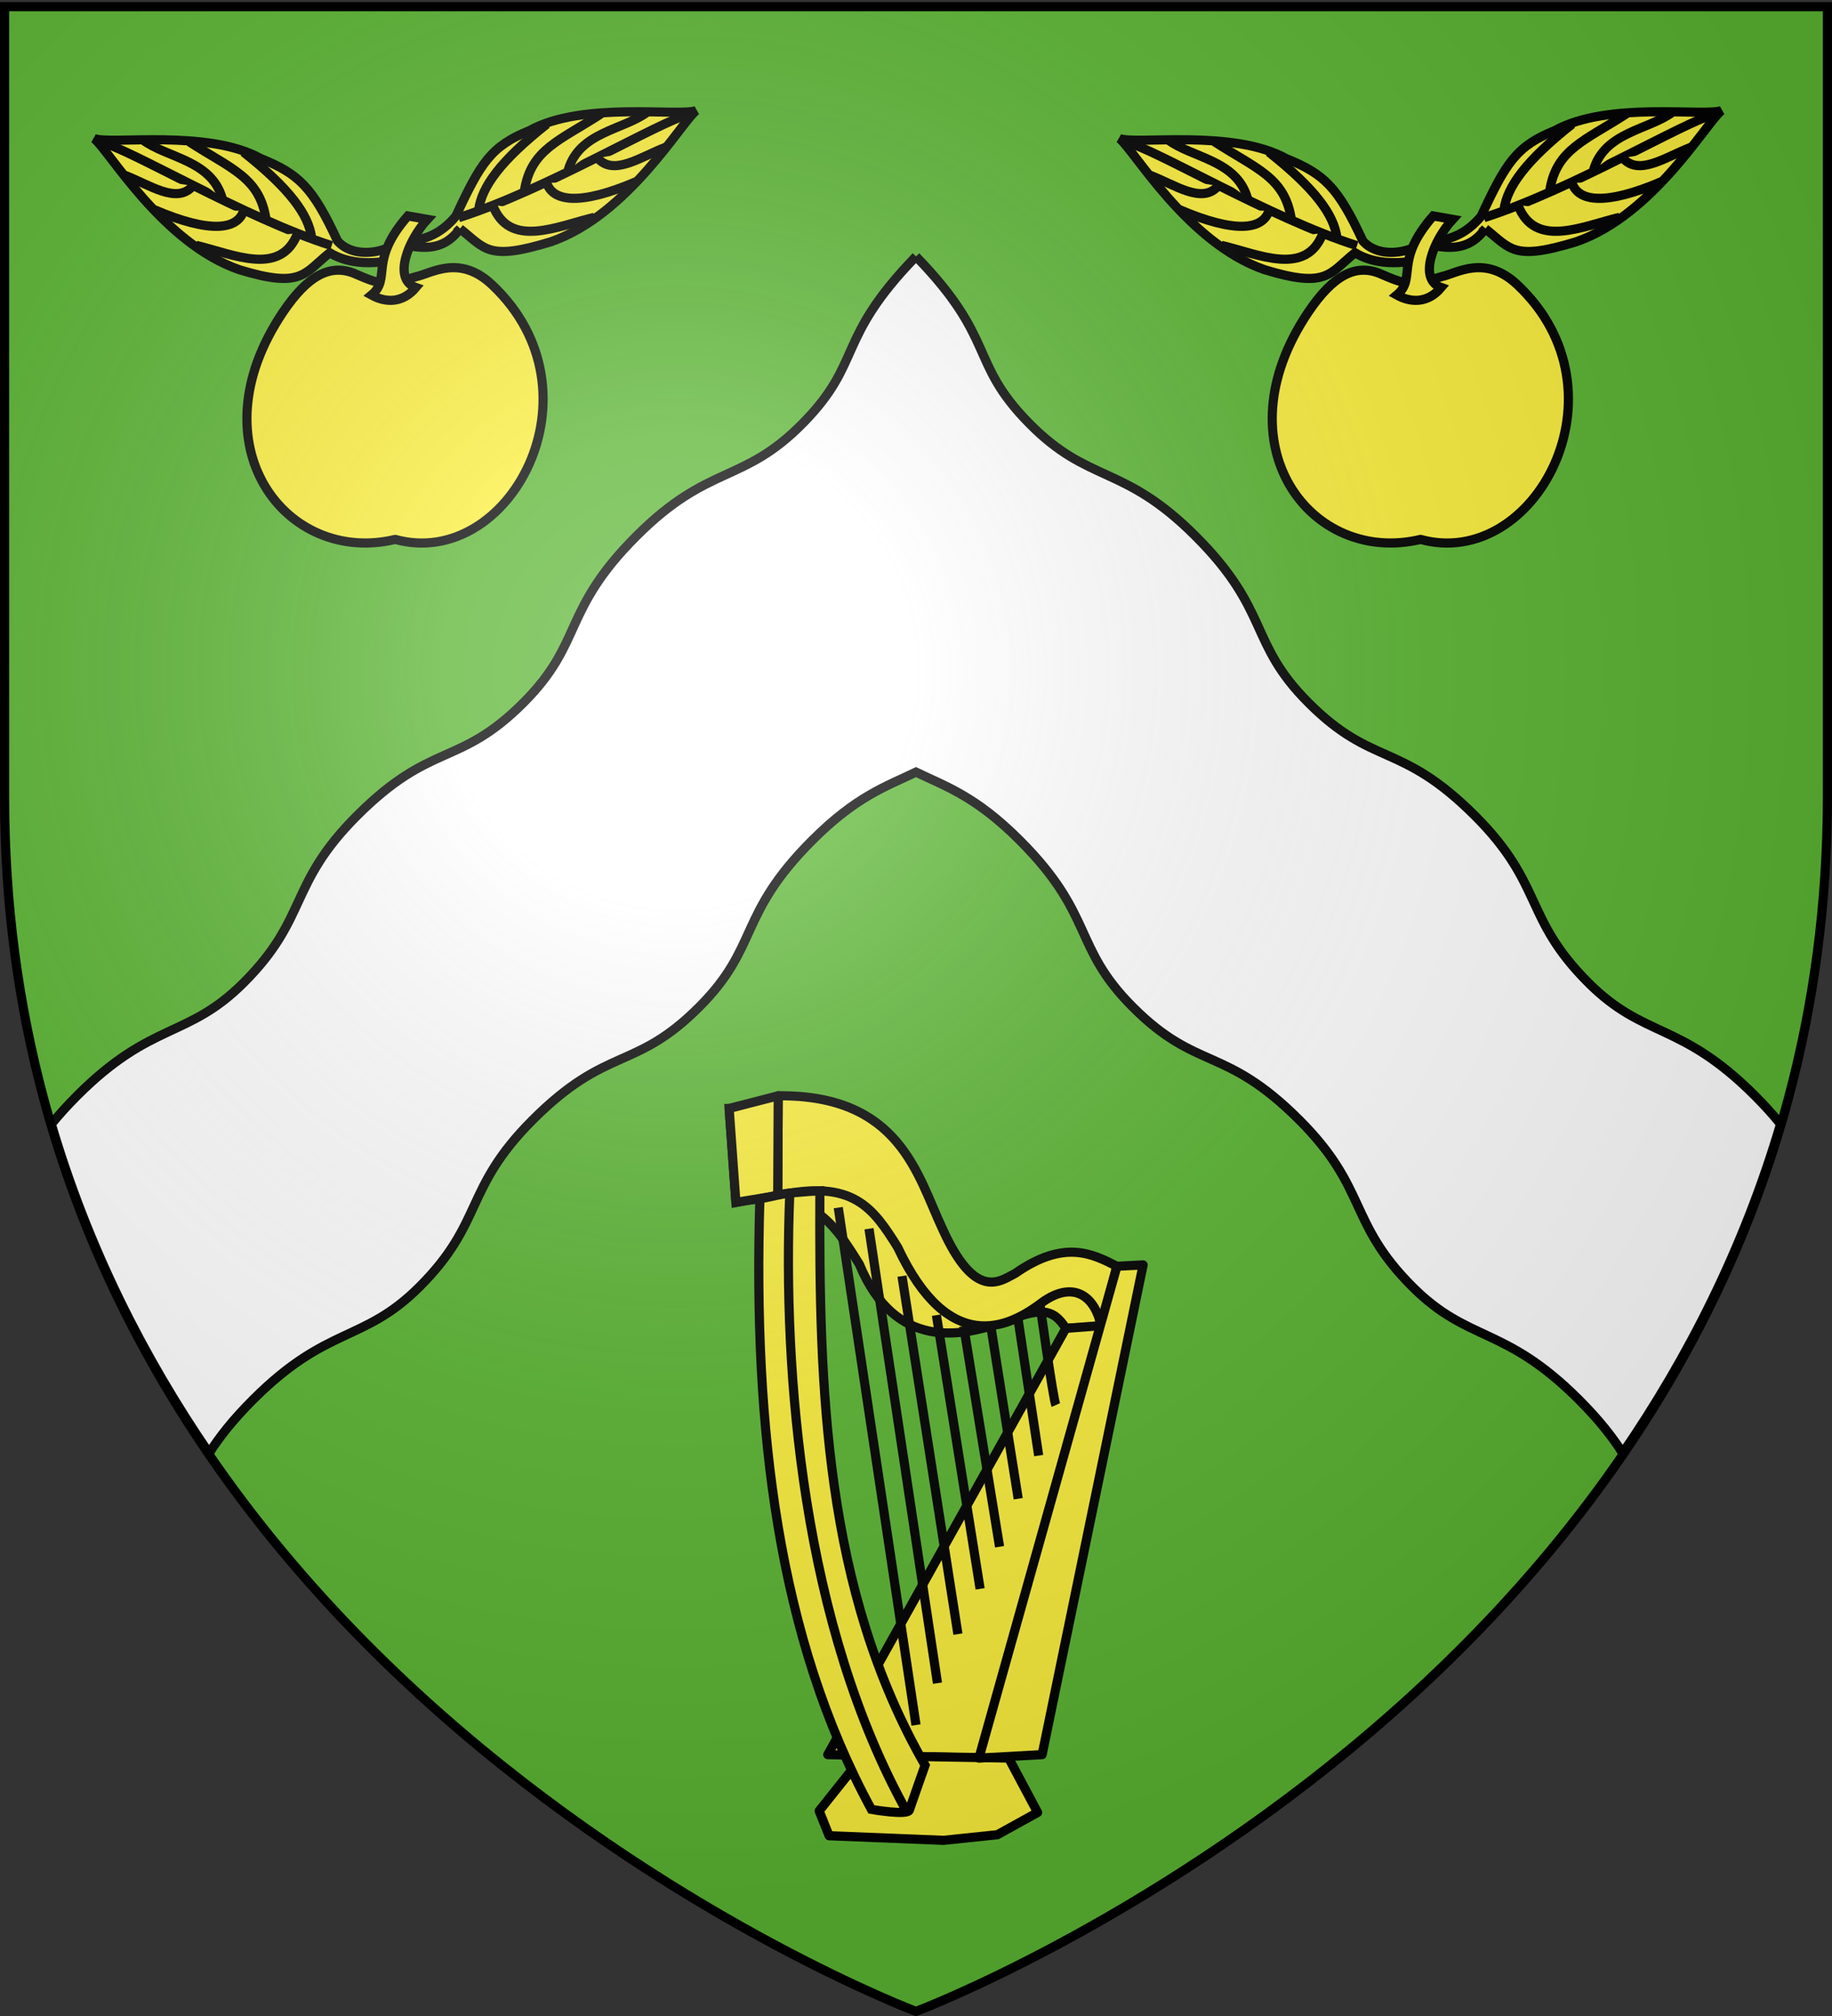 <svg xmlns="http://www.w3.org/2000/svg" xmlns:xlink="http://www.w3.org/1999/xlink" id="svg2" width="600" height="660" version="1.0"><rect width="100%" height="100%" fill="#333333" stroke="none"/><defs id="defs6"><g id="s-1-3"><g id="c-1-0"><path id="t-8-4" d="M0 0v1h.5L0 0z" transform="rotate(18 3.157 -.5)"/><use xlink:href="#t-8-4" id="use2144-5-8" width="810" height="540" x="0" y="0" transform="scale(-1 1)"/></g><g id="a-2-5"><use xlink:href="#c-1-0" id="use2147-0-5" width="810" height="540" x="0" y="0" transform="rotate(72)"/><use xlink:href="#c-1-0" id="use2149-1-5" width="810" height="540" x="0" y="0" transform="rotate(144)"/></g><use xlink:href="#a-2-5" id="use2151-1-4" width="810" height="540" x="0" y="0" transform="scale(-1 1)"/></g><g id="s-0-7"><g id="c-8-1"><path id="t-40-9" d="M0 0v1h.5L0 0z" transform="rotate(18 3.157 -.5)"/><use xlink:href="#t-40-9" id="use2144-4-3" width="810" height="540" x="0" y="0" transform="scale(-1 1)"/></g><g id="a-6-1"><use xlink:href="#c-8-1" id="use2147-46-1" width="810" height="540" x="0" y="0" transform="rotate(72)"/><use xlink:href="#c-8-1" id="use2149-4-4" width="810" height="540" x="0" y="0" transform="rotate(144)"/></g><use xlink:href="#a-6-1" id="use2151-3-9" width="810" height="540" x="0" y="0" transform="scale(-1 1)"/></g><g id="s-1-3-2"><g id="c-1-0-6"><path id="t-8-4-8" d="M0 0v1h.5L0 0z" transform="rotate(18 3.157 -.5)"/><use xlink:href="#t-8-4-8" id="use2144-5-8-9" width="810" height="540" x="0" y="0" transform="scale(-1 1)"/></g><g id="a-2-5-1"><use xlink:href="#c-1-0-6" id="use2147-0-5-4" width="810" height="540" x="0" y="0" transform="rotate(72)"/><use xlink:href="#c-1-0-6" id="use2149-1-5-8" width="810" height="540" x="0" y="0" transform="rotate(144)"/></g><use xlink:href="#a-2-5-1" id="use2151-1-4-8" width="810" height="540" x="0" y="0" transform="scale(-1 1)"/></g><g id="s"><g id="c"><path id="t" d="M0 0v1h.5L0 0z" transform="rotate(18 3.157 -.5)"/><use xlink:href="#t" id="use2144" width="810" height="540" x="0" y="0" transform="scale(-1 1)"/></g><g id="a"><use xlink:href="#c" id="use2147" width="810" height="540" x="0" y="0" transform="rotate(72)"/><use xlink:href="#c" id="use2149" width="810" height="540" x="0" y="0" transform="rotate(144)"/></g><use xlink:href="#a" id="use2151" width="810" height="540" x="0" y="0" transform="scale(-1 1)"/></g><g id="s-1"><g id="c-1"><path id="t-8" d="M0 0v1h.5L0 0z" transform="rotate(18 3.157 -.5)"/><use xlink:href="#t-8" id="use2144-5" width="810" height="540" x="0" y="0" transform="scale(-1 1)"/></g><g id="a-2"><use xlink:href="#c-1" id="use2147-0" width="810" height="540" x="0" y="0" transform="rotate(72)"/><use xlink:href="#c-1" id="use2149-1" width="810" height="540" x="0" y="0" transform="rotate(144)"/></g><use xlink:href="#a-2" id="use2151-1" width="810" height="540" x="0" y="0" transform="scale(-1 1)"/></g><g id="s-4"><g id="c-7"><path id="t-4" d="M0 0v1h.5L0 0z" transform="rotate(18 3.157 -.5)"/><use xlink:href="#t-4" id="use2144-1" width="810" height="540" x="0" y="0" transform="scale(-1 1)"/></g><g id="a-8"><use xlink:href="#c-7" id="use2147-08" width="810" height="540" x="0" y="0" transform="rotate(72)"/><use xlink:href="#c-7" id="use2149-8" width="810" height="540" x="0" y="0" transform="rotate(144)"/></g><use xlink:href="#a-8" id="use2151-17" width="810" height="540" x="0" y="0" transform="scale(-1 1)"/></g><g id="s-5"><g id="c-11"><path id="t-6" d="M0 0v1h.5L0 0z" transform="rotate(18 3.157 -.5)"/><use xlink:href="#t-6" id="use2144-19" width="810" height="540" x="0" y="0" transform="scale(-1 1)"/></g><g id="a-3"><use xlink:href="#c-11" id="use2147-4" width="810" height="540" x="0" y="0" transform="rotate(72)"/><use xlink:href="#c-11" id="use2149-7" width="810" height="540" x="0" y="0" transform="rotate(144)"/></g><use xlink:href="#a-3" id="use2151-9" width="810" height="540" x="0" y="0" transform="scale(-1 1)"/></g><g id="s-5-4"><g id="c-11-0"><path id="t-6-6" d="M0 0v1h.5L0 0z" transform="rotate(18 3.157 -.5)"/><use xlink:href="#t-6-6" id="use2144-19-5" width="810" height="540" x="0" y="0" transform="scale(-1 1)"/></g><g id="a-3-3"><use xlink:href="#c-11-0" id="use2147-4-8" width="810" height="540" x="0" y="0" transform="rotate(72)"/><use xlink:href="#c-11-0" id="use2149-7-5" width="810" height="540" x="0" y="0" transform="rotate(144)"/></g><use xlink:href="#a-3-3" id="use2151-9-1" width="810" height="540" x="0" y="0" transform="scale(-1 1)"/></g><g id="s-4-6"><g id="c-7-7"><path id="t-4-1" d="M0 0v1h.5L0 0z" transform="rotate(18 3.157 -.5)"/><use xlink:href="#t-4-1" id="use2144-1-8" width="810" height="540" x="0" y="0" transform="scale(-1 1)"/></g><g id="a-8-4"><use xlink:href="#c-7-7" id="use2147-08-9" width="810" height="540" x="0" y="0" transform="rotate(72)"/><use xlink:href="#c-7-7" id="use2149-8-7" width="810" height="540" x="0" y="0" transform="rotate(144)"/></g><use xlink:href="#a-8-4" id="use2151-17-3" width="810" height="540" x="0" y="0" transform="scale(-1 1)"/></g><g id="s-4-6-5"><g id="c-7-7-3"><path id="t-4-1-9" d="M0 0v1h.5L0 0z" transform="rotate(18 3.157 -.5)"/><use xlink:href="#t-4-1-9" id="use2144-1-8-0" width="810" height="540" x="0" y="0" transform="scale(-1 1)"/></g><g id="a-8-4-5"><use xlink:href="#c-7-7-3" id="use2147-08-9-5" width="810" height="540" x="0" y="0" transform="rotate(72)"/><use xlink:href="#c-7-7-3" id="use2149-8-7-6" width="810" height="540" x="0" y="0" transform="rotate(144)"/></g><use xlink:href="#a-8-4-5" id="use2151-17-3-3" width="810" height="540" x="0" y="0" transform="scale(-1 1)"/></g><g id="s-0"><g id="c-8"><path id="t-40" d="M0 0v1h.5L0 0z" transform="rotate(18 3.157 -.5)"/><use xlink:href="#t-40" id="use2144-4" width="810" height="540" x="0" y="0" transform="scale(-1 1)"/></g><g id="a-6"><use xlink:href="#c-8" id="use2147-46" width="810" height="540" x="0" y="0" transform="rotate(72)"/><use xlink:href="#c-8" id="use2149-4" width="810" height="540" x="0" y="0" transform="rotate(144)"/></g><use xlink:href="#a-6" id="use2151-3" width="810" height="540" x="0" y="0" transform="scale(-1 1)"/></g><g id="s-04"><g id="c-85"><path id="t-5" d="M0 0v1h.5L0 0z" transform="rotate(18 3.157 -.5)"/><use xlink:href="#t-5" id="use2144-54" width="810" height="540" x="0" y="0" transform="scale(-1 1)"/></g><g id="a-21"><use xlink:href="#c-85" id="use2147-9" width="810" height="540" x="0" y="0" transform="rotate(72)"/><use xlink:href="#c-85" id="use2149-2" width="810" height="540" x="0" y="0" transform="rotate(144)"/></g><use xlink:href="#a-21" id="use2151-4" width="810" height="540" x="0" y="0" transform="scale(-1 1)"/></g><g id="s-1-5"><g id="c-1-8"><path id="t-8-6" d="M0 0v1h.5L0 0z" transform="rotate(18 3.157 -.5)"/><use xlink:href="#t-8-6" id="use2144-5-2" width="810" height="540" x="0" y="0" transform="scale(-1 1)"/></g><g id="a-2-51"><use xlink:href="#c-1-8" id="use2147-0-3" width="810" height="540" x="0" y="0" transform="rotate(72)"/><use xlink:href="#c-1-8" id="use2149-1-9" width="810" height="540" x="0" y="0" transform="rotate(144)"/></g><use xlink:href="#a-2-51" id="use2151-1-7" width="810" height="540" x="0" y="0" transform="scale(-1 1)"/></g><g id="s-4-3"><g id="c-7-75"><path id="t-4-0" d="M0 0v1h.5L0 0z" transform="rotate(18 3.157 -.5)"/><use xlink:href="#t-4-0" id="use2144-1-2" width="810" height="540" x="0" y="0" transform="scale(-1 1)"/></g><g id="a-8-1"><use xlink:href="#c-7-75" id="use2147-08-8" width="810" height="540" x="0" y="0" transform="rotate(72)"/><use xlink:href="#c-7-75" id="use2149-8-71" width="810" height="540" x="0" y="0" transform="rotate(144)"/></g><use xlink:href="#a-8-1" id="use2151-17-5" width="810" height="540" x="0" y="0" transform="scale(-1 1)"/></g><g id="s-5-5"><g id="c-11-8"><path id="t-6-5" d="M0 0v1h.5L0 0z" transform="rotate(18 3.157 -.5)"/><use xlink:href="#t-6-5" id="use2144-19-6" width="810" height="540" x="0" y="0" transform="scale(-1 1)"/></g><g id="a-3-7"><use xlink:href="#c-11-8" id="use2147-4-9" width="810" height="540" x="0" y="0" transform="rotate(72)"/><use xlink:href="#c-11-8" id="use2149-7-4" width="810" height="540" x="0" y="0" transform="rotate(144)"/></g><use xlink:href="#a-3-7" id="use2151-9-16" width="810" height="540" x="0" y="0" transform="scale(-1 1)"/></g><g id="s-5-4-1"><g id="c-11-0-2"><path id="t-6-6-0" d="M0 0v1h.5L0 0z" transform="rotate(18 3.157 -.5)"/><use xlink:href="#t-6-6-0" id="use2144-19-5-4" width="810" height="540" x="0" y="0" transform="scale(-1 1)"/></g><g id="a-3-3-4"><use xlink:href="#c-11-0-2" id="use2147-4-8-5" width="810" height="540" x="0" y="0" transform="rotate(72)"/><use xlink:href="#c-11-0-2" id="use2149-7-5-9" width="810" height="540" x="0" y="0" transform="rotate(144)"/></g><use xlink:href="#a-3-3-4" id="use2151-9-1-7" width="810" height="540" x="0" y="0" transform="scale(-1 1)"/></g><radialGradient xlink:href="#linearGradient2893" id="radialGradient3163" cx="221.445" cy="226.331" r="300" fx="221.445" fy="226.331" gradientTransform="matrix(1.353 0 0 1.349 -77.63 -85.747)" gradientUnits="userSpaceOnUse"/><linearGradient id="linearGradient2893"><stop id="stop2895" offset="0" style="stop-color:white;stop-opacity:.314"/><stop id="stop2897" offset=".19" style="stop-color:white;stop-opacity:.251"/><stop id="stop2901" offset=".6" style="stop-color:#6b6b6b;stop-opacity:.125"/><stop id="stop2899" offset="1" style="stop-color:black;stop-opacity:.125"/></linearGradient><style id="style33" type="text/css">.Rand2,.Rand4,.Rand6{stroke:#202020;stroke-width:30}.Rand4,.Rand6{stroke-width:60}.Rand6{stroke-width:90}.Schwarz{fill:#000}.Blau{fill:#00f}.Gold{fill:#ffef00}.Silber{fill:#fff}</style></defs><g id="layer3" style="display:inline"><path id="path2855" d="M300 658.5s298.5-112.32 298.5-397.772V2.176H1.5v258.552C1.5 546.18 300 658.5 300 658.5z" style="fill:#5ab532;fill-opacity:1;fill-rule:evenodd;stroke:none;stroke-width:1px;stroke-linecap:butt;stroke-linejoin:miter;stroke-opacity:1"/><g id="g3446" transform="matrix(-1 0 0 1 600 0)"><path id="rect2665" d="M0 0h600v660H0z" style="fill:none;stroke:none"/></g><path id="path3480" d="M300 83.967c-26.469 27.249-17.28 34.484-37.031 54.562-19.753 20.08-30.692 13.13-54.563 37-24.547 24.547-17.181 34.744-37 54.563-21.17 21.17-30.013 12.481-54.562 37.03-22.522 22.523-15.83 33.393-37 54.563-18.467 18.467-30.079 12.516-54.563 37-3.36 3.36-6.128 6.455-8.468 9.344 11.983 40.54 30.16 76.357 51.687 107.719 3.207-5.072 7.598-10.754 14.344-17.5 24.484-24.484 36.095-18.533 54.562-37 21.17-21.17 14.478-32.04 37-54.563 24.55-24.549 33.393-15.83 54.563-37 19.818-19.818 12.484-30.016 37.031-54.562 14.472-14.472 24.19-17.634 34-22.344 9.81 4.71 19.528 7.872 34 22.344 24.547 24.546 17.181 34.744 37 54.562 21.17 21.17 30.013 12.451 54.563 37 22.521 22.522 15.83 33.393 37 54.563 18.466 18.467 30.078 12.516 54.562 37 6.73 6.73 11.108 12.406 14.313 17.469 21.527-31.365 39.737-67.174 51.718-107.72-2.334-2.88-5.089-5.963-8.437-9.312-24.484-24.484-36.096-18.533-54.563-37-21.17-21.17-14.51-32.04-37.031-54.562-24.55-24.55-33.392-15.861-54.563-37.031-19.818-19.819-12.453-30.016-37-54.563-23.87-23.87-34.809-16.92-54.562-37-19.752-20.078-10.531-27.313-37-54.562z" style="display:inline;fill:#fff;fill-opacity:1;fill-rule:evenodd;stroke:#000;stroke-width:3;stroke-linecap:butt;stroke-linejoin:miter;stroke-miterlimit:4;stroke-dasharray:none;stroke-opacity:1"/><g id="g2575" style="stroke-width:3;stroke-miterlimit:4;stroke-dasharray:none" transform="translate(-109.812 -127.72)"><g id="layer4-6" style="stroke-width:3;stroke-miterlimit:4;stroke-dasharray:none"><g id="g18189" style="stroke-width:3;stroke-miterlimit:4;stroke-dasharray:none"><g id="g4892" style="fill:#fcef3c;fill-opacity:1;stroke-width:3;stroke-miterlimit:4;stroke-dasharray:none" transform="translate(377.647 -42.414)"><g id="g8094" style="display:inline;fill:#fcef3c;fill-opacity:1;stroke:#000;stroke-width:3;stroke-miterlimit:4;stroke-dasharray:none;stroke-opacity:1" transform="translate(-437.442 -330.471)"><g id="g4556" style="fill:#fcef3c;fill-opacity:1;stroke:#000;stroke-width:1.366;stroke-miterlimit:4;stroke-dasharray:none;stroke-opacity:1" transform="matrix(2.201 0 0 2.192 -377.952 -560.675)"><path id="path4551" d="m309.208 518.987-2.553 2.094c-1.42.782-5.4 1.598-7.655-.933-3.683-7.976-5.71-9.998-11.411-12.303-7.914-4.436-22.348-2.037-24.81-2.997 2.15 1.627 10.088 15.597 21.621 19.599 9.354 2.873 9.628.516 13.436-2.531 2.45 1.47 5.493 1.813 9.06 1.156.562 1.461 1.928-2.567 2.312-4.085z" style="fill:#fcef3c;fill-opacity:1;fill-rule:evenodd;stroke:#000;stroke-width:1.366;stroke-linecap:butt;stroke-linejoin:miter;stroke-miterlimit:4;stroke-dasharray:none;stroke-opacity:1"/><g id="g4519" style="fill:#fcef3c;fill-opacity:1;stroke:#000;stroke-width:1.366;stroke-miterlimit:4;stroke-dasharray:none;stroke-opacity:1" transform="rotate(27.72 287.3 515.387)"><path id="path4334" d="M299.43 515.185c-13.457 2.384-33.46 1.183-37.372 2.278" style="fill:#fcef3c;fill-opacity:1;fill-rule:evenodd;stroke:#000;stroke-width:1.366;stroke-linecap:butt;stroke-linejoin:miter;stroke-miterlimit:4;stroke-dasharray:none;stroke-opacity:1"/><path id="path4336" d="M296.24 515.526c-1.978-2.819-6.274-4.97-14.927-6.608" style="fill:#fcef3c;fill-opacity:1;fill-rule:evenodd;stroke:#000;stroke-width:1.366;stroke-linecap:butt;stroke-linejoin:miter;stroke-miterlimit:4;stroke-dasharray:none;stroke-opacity:1"/><path id="path4338" d="M288.833 516.096c-3.73-4.963-8.078-4.09-15.382-4.785" style="fill:#fcef3c;fill-opacity:1;fill-rule:evenodd;stroke:#000;stroke-width:1.366;stroke-linecap:butt;stroke-linejoin:miter;stroke-miterlimit:4;stroke-dasharray:none;stroke-opacity:1"/><path id="path4340" d="M281.655 516.438c-4.114-4.248-10.087-1.419-14.47-2.165" style="fill:#fcef3c;fill-opacity:1;fill-rule:evenodd;stroke:#000;stroke-width:1.366;stroke-linecap:butt;stroke-linejoin:miter;stroke-miterlimit:4;stroke-dasharray:none;stroke-opacity:1"/><path id="path4342" d="M294.074 515.868c.857 7.006-7.012 7.256-12.533 8.66" style="fill:#fcef3c;fill-opacity:1;fill-rule:evenodd;stroke:#000;stroke-width:1.366;stroke-linecap:butt;stroke-linejoin:miter;stroke-miterlimit:4;stroke-dasharray:none;stroke-opacity:1"/><path id="path4344" d="M285.415 516.666c.488 2.952-2.836 5.33-11.85 6.039" style="fill:#fcef3c;fill-opacity:1;fill-rule:evenodd;stroke:#000;stroke-width:1.366;stroke-linecap:butt;stroke-linejoin:miter;stroke-miterlimit:4;stroke-dasharray:none;stroke-opacity:1"/><path id="path4346" d="M276.984 516.894c-.758 3.572-5.821 2.838-9.685 3.304" style="fill:#fcef3c;fill-opacity:1;fill-rule:evenodd;stroke:#000;stroke-width:1.366;stroke-linecap:butt;stroke-linejoin:miter;stroke-miterlimit:4;stroke-dasharray:none;stroke-opacity:1"/></g></g></g><g id="g4827" style="display:inline;fill:#fcef3c;fill-opacity:1;stroke:#000;stroke-width:3;stroke-miterlimit:4;stroke-dasharray:none;stroke-opacity:1" transform="translate(-439.2 -356.093)"><g id="g4829" style="fill:#fcef3c;fill-opacity:1;stroke:#000;stroke-width:1.366;stroke-miterlimit:4;stroke-dasharray:none;stroke-opacity:1" transform="matrix(2.201 0 0 2.192 -377.952 -560.675)"><path id="path4831" d="M318.026 530.006c3.809 3.047 4.178 4.822 13.532 1.949 11.533-4.002 19.47-17.972 21.622-19.599-2.463.96-16.897-1.439-24.81 2.997-5.703 2.305-7.268 4.79-10.951 12.766-2.267 2.758-5.139 3.997-8.635 3.668l.4.587c3.044.474 6.204 1.248 8.842-2.368z" style="fill:#fcef3c;fill-opacity:1;fill-rule:evenodd;stroke:#000;stroke-width:1.366;stroke-linecap:butt;stroke-linejoin:miter;stroke-miterlimit:4;stroke-dasharray:none;stroke-opacity:1"/><g id="g4849" style="display:inline;fill:#fcef3c;fill-opacity:1;stroke:#000;stroke-width:1.366;stroke-miterlimit:4;stroke-dasharray:none;stroke-opacity:1" transform="scale(-1 1) rotate(27.719 -35.894 -729.123)"><path id="path4851" d="M299.43 515.185c-13.457 2.384-33.46 1.183-37.372 2.278" style="fill:#fcef3c;fill-opacity:1;fill-rule:evenodd;stroke:#000;stroke-width:1.366;stroke-linecap:butt;stroke-linejoin:miter;stroke-miterlimit:4;stroke-dasharray:none;stroke-opacity:1"/><path id="path4853" d="M296.24 515.526c-1.978-2.819-6.274-4.97-14.927-6.608" style="fill:#fcef3c;fill-opacity:1;fill-rule:evenodd;stroke:#000;stroke-width:1.366;stroke-linecap:butt;stroke-linejoin:miter;stroke-miterlimit:4;stroke-dasharray:none;stroke-opacity:1"/><path id="path4855" d="M288.833 516.096c-3.73-4.963-8.078-4.09-15.382-4.785" style="fill:#fcef3c;fill-opacity:1;fill-rule:evenodd;stroke:#000;stroke-width:1.366;stroke-linecap:butt;stroke-linejoin:miter;stroke-miterlimit:4;stroke-dasharray:none;stroke-opacity:1"/><path id="path4857" d="M281.655 516.438c-4.114-4.248-10.087-1.419-14.47-2.165" style="fill:#fcef3c;fill-opacity:1;fill-rule:evenodd;stroke:#000;stroke-width:1.366;stroke-linecap:butt;stroke-linejoin:miter;stroke-miterlimit:4;stroke-dasharray:none;stroke-opacity:1"/><path id="path4859" d="M294.074 515.868c.857 7.006-7.012 7.256-12.533 8.66" style="fill:#fcef3c;fill-opacity:1;fill-rule:evenodd;stroke:#000;stroke-width:1.366;stroke-linecap:butt;stroke-linejoin:miter;stroke-miterlimit:4;stroke-dasharray:none;stroke-opacity:1"/><path id="path4861" d="M285.415 516.666c.488 2.952-2.836 5.33-11.85 6.039" style="fill:#fcef3c;fill-opacity:1;fill-rule:evenodd;stroke:#000;stroke-width:1.366;stroke-linecap:butt;stroke-linejoin:miter;stroke-miterlimit:4;stroke-dasharray:none;stroke-opacity:1"/><path id="path4863" d="M276.984 516.894c-.758 3.572-5.821 2.838-9.685 3.304" style="fill:#fcef3c;fill-opacity:1;fill-rule:evenodd;stroke:#000;stroke-width:1.366;stroke-linecap:butt;stroke-linejoin:miter;stroke-miterlimit:4;stroke-dasharray:none;stroke-opacity:1"/></g></g></g><g id="g5049" style="fill:#fcef3c;fill-opacity:1;stroke:#000;stroke-width:3;stroke-miterlimit:4;stroke-dasharray:none;stroke-opacity:1" transform="translate(-188.466 239.332)"><path id="path9162" d="M56.96 21.365c-10.644 3.292-12.078 2.486-20.478-1.118-7.657-2.971-14.942.526-23.196 12.778-29.305 43.497.992 82.952 36.79 74.363 37.3 10.3 69.073-48.212 31.702-83.365-10.664-10.032-19.81-3.727-24.818-2.658Z" style="opacity:1;fill:#fcef3c;fill-opacity:1;fill-rule:evenodd;stroke:#000;stroke-width:3;stroke-linecap:butt;stroke-linejoin:round;stroke-miterlimit:4;stroke-dasharray:none;stroke-opacity:1"/><path id="path10049" d="M56.834 24.93c-7.638-2.654-2.622-15.392 3.75-22.31L54.21 1.5C41.186 16.386 48.96 21.876 42.302 27.39c4.524 2.5 10.089 2.82 14.532-2.46z" style="opacity:1;fill:#fcef3c;fill-opacity:1;fill-rule:evenodd;stroke:#000;stroke-width:3;stroke-linecap:butt;stroke-linejoin:miter;stroke-miterlimit:4;stroke-dasharray:none;stroke-opacity:1"/></g></g></g></g></g><g id="g3955" style="stroke:#000;stroke-opacity:1;stroke-width:3;stroke-miterlimit:4;stroke-dasharray:none" transform="translate(237.752 357.687)"><g id="layer4-1" style="display:inline;stroke:#000;stroke-opacity:1;stroke-width:3;stroke-miterlimit:4;stroke-dasharray:none" transform="translate(-417.788 -19.225)"><path id="path11732" d="M418.836 24.42c39.876-.393 49.1 27.473 57.28 44.87 10.783 23.898 18.79 17.306 23.88 14.676 36.349-4.69 39.671 1.822 40.43 11.78l-11.316.672c-4.477-7.05-8.727-6.56-21.099-1.906-12.714 4.46-34.738 9.383-46.528-19.092-8.053-12.893-15.744-25.626-40.43-20.236Z" style="fill:#fcef3c;fill-opacity:1;stroke:#000;stroke-width:3;stroke-miterlimit:4;stroke-dasharray:none;stroke-opacity:1"/><path id="path11722" d="M434.913 20.278c39.876-.394 45.568 26.061 53.75 43.457 10.782 23.9 18.788 17.307 23.878 14.677 16.114-11.206 25.234-6.402 33.306-2.319L540.7 95.754c-2.21-10.676-9.892-15.286-20.345-7.099-9.738 7.098-29.397 17.3-46.326-18.789-8.053-12.893-14.594-22.331-39.279-16.941Z" style="fill:#fcef3c;fill-opacity:1;stroke:#000;stroke-width:3;stroke-linejoin:round;stroke-miterlimit:4;stroke-dasharray:none;stroke-opacity:1"/><path id="path11730" d="m421.053 55.184 13.697-2.26.163-32.646-16.077 4.143z" style="fill:#fcef3c;fill-opacity:1;stroke:#000;stroke-width:3;stroke-linejoin:round;stroke-miterlimit:4;stroke-dasharray:none;stroke-opacity:1"/><path id="path11740" d="M529.11 96.418 451.14 235.972l50.156 1.102 39.889-141.586z" style="fill:#fcef3c;fill-opacity:1;stroke:#000;stroke-width:3;stroke-linejoin:round;stroke-miterlimit:4;stroke-dasharray:none;stroke-opacity:1"/><path id="path11764" d="m462.763 236.284-14.442 18.11 3.258 8.13 37.485 1.506 17.638-1.844 13.17-7.278-9.492-17.81z" style="fill:#fcef3c;fill-opacity:1;stroke:#000;stroke-width:3;stroke-linejoin:round;stroke-miterlimit:4;stroke-dasharray:none;stroke-opacity:1"/><path id="path11734" d="M428.906 54c-2.29 75.533 6.023 143.84 36.524 199.897 0 0 11.84 2.074 12.433.234.592-1.84 5.15-14.688 5.15-14.688-33.015-57.418-34.774-123.39-34.458-188.046-4.775.21-6.185.474-9.096.643-2.912.169-7.631 1.516-10.553 1.96z" style="fill:#fcef3c;fill-opacity:1;stroke:#000;stroke-width:3;stroke-miterlimit:4;stroke-dasharray:none;stroke-opacity:1"/><path id="path11736" d="M438.7 52.161c-2.422 59.412 4.285 141.689 38.643 203.061" style="fill:none;stroke:#000;stroke-width:3;stroke-miterlimit:4;stroke-dasharray:none;stroke-opacity:1"/><path id="path11742" d="m545.847 76.093 8.575-.45-33.081 160.326-20.699 1.141z" style="fill:#fcef3c;fill-opacity:1;stroke:#000;stroke-width:3;stroke-linejoin:round;stroke-miterlimit:4;stroke-dasharray:none;stroke-opacity:1"/><path id="path11746" d="M480.035 226.274 454.578 56.888" style="fill:none;stroke:#000;stroke-width:3;stroke-miterlimit:4;stroke-dasharray:none;stroke-opacity:1"/><path id="path11748" d="M487.07 212.579 464.64 63.797" style="fill:none;stroke:#000;stroke-width:3;stroke-miterlimit:4;stroke-dasharray:none;stroke-opacity:1"/><path id="path11750" d="m493.763 196.515-18.32-117.206" style="fill:none;stroke:#000;stroke-width:3;stroke-miterlimit:4;stroke-dasharray:none;stroke-opacity:1"/><path id="path11752" d="M501.032 181.694 486.72 92.092" style="fill:none;stroke:#000;stroke-width:3;stroke-miterlimit:4;stroke-dasharray:none;stroke-opacity:1"/><path id="path11754" d="m507.405 167.918-11.766-72.21" style="fill:none;stroke:#000;stroke-width:3;stroke-miterlimit:4;stroke-dasharray:none;stroke-opacity:1"/><path id="path11756" d="m513.51 152.204-9.119-57.4" style="fill:none;stroke:#000;stroke-width:3;stroke-miterlimit:4;stroke-dasharray:none;stroke-opacity:1"/><path id="path11758" d="m520.215 138.068-6.976-46.09" style="fill:none;stroke:#000;stroke-width:3;stroke-miterlimit:4;stroke-dasharray:none;stroke-opacity:1"/><path id="path11760" d="M525.837 121.529c-.931-2.113-5.23-33.205-5.23-33.205" style="fill:none;stroke:#000;stroke-width:3;stroke-miterlimit:4;stroke-dasharray:none;stroke-opacity:1"/></g></g><g id="g4758" transform="translate(225.989 -127.72)"><g id="g4752"><g id="g4750"><g id="g4748" style="fill:#fcef3c;fill-opacity:1" transform="translate(377.647 -42.414)"><g id="g4718" style="display:inline;fill:#fcef3c;fill-opacity:1;stroke:#000;stroke-width:3;stroke-miterlimit:4;stroke-dasharray:none;stroke-opacity:1" transform="translate(-437.442 -330.471)"><g id="g4716" style="fill:#fcef3c;fill-opacity:1;stroke:#000;stroke-width:1.366;stroke-miterlimit:4;stroke-dasharray:none;stroke-opacity:1" transform="matrix(2.201 0 0 2.192 -377.952 -560.675)"><path id="path4698" d="m309.208 518.987-2.553 2.094c-1.42.782-5.4 1.598-7.655-.933-3.683-7.976-5.71-9.998-11.411-12.303-7.914-4.436-22.348-2.037-24.81-2.997 2.15 1.627 10.088 15.597 21.621 19.599 9.354 2.873 9.628.516 13.436-2.531 2.45 1.47 5.493 1.813 9.06 1.156.562 1.461 1.928-2.567 2.312-4.085z" style="fill:#fcef3c;fill-opacity:1;fill-rule:evenodd;stroke:#000;stroke-width:1.366;stroke-linecap:butt;stroke-linejoin:miter;stroke-miterlimit:4;stroke-dasharray:none;stroke-opacity:1"/><g id="g4714" style="fill:#fcef3c;fill-opacity:1;stroke:#000;stroke-width:1.366;stroke-miterlimit:4;stroke-dasharray:none;stroke-opacity:1" transform="rotate(27.72 287.3 515.387)"><path id="path4700" d="M299.43 515.185c-13.457 2.384-33.46 1.183-37.372 2.278" style="fill:#fcef3c;fill-opacity:1;fill-rule:evenodd;stroke:#000;stroke-width:1.366;stroke-linecap:butt;stroke-linejoin:miter;stroke-miterlimit:4;stroke-dasharray:none;stroke-opacity:1"/><path id="path4702" d="M296.24 515.526c-1.978-2.819-6.274-4.97-14.927-6.608" style="fill:#fcef3c;fill-opacity:1;fill-rule:evenodd;stroke:#000;stroke-width:1.366;stroke-linecap:butt;stroke-linejoin:miter;stroke-miterlimit:4;stroke-dasharray:none;stroke-opacity:1"/><path id="path4704" d="M288.833 516.096c-3.73-4.963-8.078-4.09-15.382-4.785" style="fill:#fcef3c;fill-opacity:1;fill-rule:evenodd;stroke:#000;stroke-width:1.366;stroke-linecap:butt;stroke-linejoin:miter;stroke-miterlimit:4;stroke-dasharray:none;stroke-opacity:1"/><path id="path4706" d="M281.655 516.438c-4.114-4.248-10.087-1.419-14.47-2.165" style="fill:#fcef3c;fill-opacity:1;fill-rule:evenodd;stroke:#000;stroke-width:1.366;stroke-linecap:butt;stroke-linejoin:miter;stroke-miterlimit:4;stroke-dasharray:none;stroke-opacity:1"/><path id="path4708" d="M294.074 515.868c.857 7.006-7.012 7.256-12.533 8.66" style="fill:#fcef3c;fill-opacity:1;fill-rule:evenodd;stroke:#000;stroke-width:1.366;stroke-linecap:butt;stroke-linejoin:miter;stroke-miterlimit:4;stroke-dasharray:none;stroke-opacity:1"/><path id="path4710" d="M285.415 516.666c.488 2.952-2.836 5.33-11.85 6.039" style="fill:#fcef3c;fill-opacity:1;fill-rule:evenodd;stroke:#000;stroke-width:1.366;stroke-linecap:butt;stroke-linejoin:miter;stroke-miterlimit:4;stroke-dasharray:none;stroke-opacity:1"/><path id="path4712" d="M276.984 516.894c-.758 3.572-5.821 2.838-9.685 3.304" style="fill:#fcef3c;fill-opacity:1;fill-rule:evenodd;stroke:#000;stroke-width:1.366;stroke-linecap:butt;stroke-linejoin:miter;stroke-miterlimit:4;stroke-dasharray:none;stroke-opacity:1"/></g></g></g><g id="g4740" style="display:inline;fill:#fcef3c;fill-opacity:1;stroke:#000;stroke-width:3;stroke-miterlimit:4;stroke-dasharray:none;stroke-opacity:1" transform="translate(-439.2 -356.093)"><g id="g4738" style="fill:#fcef3c;fill-opacity:1;stroke:#000;stroke-width:1.366;stroke-miterlimit:4;stroke-dasharray:none;stroke-opacity:1" transform="matrix(2.201 0 0 2.192 -377.952 -560.675)"><path id="path4720" d="M318.026 530.006c3.809 3.047 4.178 4.822 13.532 1.949 11.533-4.002 19.47-17.972 21.622-19.599-2.463.96-16.897-1.439-24.81 2.997-5.703 2.305-7.268 4.79-10.951 12.766-2.267 2.758-5.139 3.997-8.635 3.668l.4.587c3.044.474 6.204 1.248 8.842-2.368z" style="fill:#fcef3c;fill-opacity:1;fill-rule:evenodd;stroke:#000;stroke-width:1.366;stroke-linecap:butt;stroke-linejoin:miter;stroke-miterlimit:4;stroke-dasharray:none;stroke-opacity:1"/><g id="g4736" style="display:inline;fill:#fcef3c;fill-opacity:1;stroke:#000;stroke-width:1.366;stroke-miterlimit:4;stroke-dasharray:none;stroke-opacity:1" transform="scale(-1 1) rotate(27.719 -35.894 -729.123)"><path id="path4722" d="M299.43 515.185c-13.457 2.384-33.46 1.183-37.372 2.278" style="fill:#fcef3c;fill-opacity:1;fill-rule:evenodd;stroke:#000;stroke-width:1.366;stroke-linecap:butt;stroke-linejoin:miter;stroke-miterlimit:4;stroke-dasharray:none;stroke-opacity:1"/><path id="path4724" d="M296.24 515.526c-1.978-2.819-6.274-4.97-14.927-6.608" style="fill:#fcef3c;fill-opacity:1;fill-rule:evenodd;stroke:#000;stroke-width:1.366;stroke-linecap:butt;stroke-linejoin:miter;stroke-miterlimit:4;stroke-dasharray:none;stroke-opacity:1"/><path id="path4726" d="M288.833 516.096c-3.73-4.963-8.078-4.09-15.382-4.785" style="fill:#fcef3c;fill-opacity:1;fill-rule:evenodd;stroke:#000;stroke-width:1.366;stroke-linecap:butt;stroke-linejoin:miter;stroke-miterlimit:4;stroke-dasharray:none;stroke-opacity:1"/><path id="path4728" d="M281.655 516.438c-4.114-4.248-10.087-1.419-14.47-2.165" style="fill:#fcef3c;fill-opacity:1;fill-rule:evenodd;stroke:#000;stroke-width:1.366;stroke-linecap:butt;stroke-linejoin:miter;stroke-miterlimit:4;stroke-dasharray:none;stroke-opacity:1"/><path id="path4730" d="M294.074 515.868c.857 7.006-7.012 7.256-12.533 8.66" style="fill:#fcef3c;fill-opacity:1;fill-rule:evenodd;stroke:#000;stroke-width:1.366;stroke-linecap:butt;stroke-linejoin:miter;stroke-miterlimit:4;stroke-dasharray:none;stroke-opacity:1"/><path id="path4732" d="M285.415 516.666c.488 2.952-2.836 5.33-11.85 6.039" style="fill:#fcef3c;fill-opacity:1;fill-rule:evenodd;stroke:#000;stroke-width:1.366;stroke-linecap:butt;stroke-linejoin:miter;stroke-miterlimit:4;stroke-dasharray:none;stroke-opacity:1"/><path id="path4734" d="M276.984 516.894c-.758 3.572-5.821 2.838-9.685 3.304" style="fill:#fcef3c;fill-opacity:1;fill-rule:evenodd;stroke:#000;stroke-width:1.366;stroke-linecap:butt;stroke-linejoin:miter;stroke-miterlimit:4;stroke-dasharray:none;stroke-opacity:1"/></g></g></g><g id="g4746" style="fill:#fcef3c;fill-opacity:1;stroke:#000;stroke-width:3;stroke-miterlimit:4;stroke-dasharray:none;stroke-opacity:1" transform="translate(-188.466 239.332)"><path id="path4742" d="M56.96 21.365c-10.644 3.292-12.078 2.486-20.478-1.118-7.657-2.971-14.942.526-23.196 12.778-29.305 43.497.992 82.952 36.79 74.363 37.3 10.3 69.073-48.212 31.702-83.365-10.664-10.032-19.81-3.727-24.818-2.658Z" style="opacity:1;fill:#fcef3c;fill-opacity:1;fill-rule:evenodd;stroke:#000;stroke-width:3;stroke-linecap:butt;stroke-linejoin:round;stroke-miterlimit:4;stroke-dasharray:none;stroke-opacity:1"/><path id="path4744" d="M56.834 24.93c-7.638-2.654-2.622-15.392 3.75-22.31L54.21 1.5C41.186 16.386 48.96 21.876 42.302 27.39c4.524 2.5 10.089 2.82 14.532-2.46z" style="opacity:1;fill:#fcef3c;fill-opacity:1;fill-rule:evenodd;stroke:#000;stroke-width:3;stroke-linecap:butt;stroke-linejoin:miter;stroke-miterlimit:4;stroke-dasharray:none;stroke-opacity:1"/></g></g></g></g></g></g><g id="layer2"><path id="path2875" d="M300 658.5s298.5-112.32 298.5-397.772V2.176H1.5v258.552C1.5 546.18 300 658.5 300 658.5z" style="opacity:1;fill:url(#radialGradient3163);fill-opacity:1;fill-rule:evenodd;stroke:none;stroke-width:1px;stroke-linecap:butt;stroke-linejoin:miter;stroke-opacity:1"/></g><g id="layer1"><path id="path1411" d="M300 658.5S1.5 546.18 1.5 260.728V2.176h597v258.552C598.5 546.18 300 658.5 300 658.5z" style="opacity:1;fill:none;fill-opacity:1;fill-rule:evenodd;stroke:#000;stroke-width:3;stroke-linecap:butt;stroke-linejoin:miter;stroke-miterlimit:4;stroke-dasharray:none;stroke-opacity:1"/></g></svg>